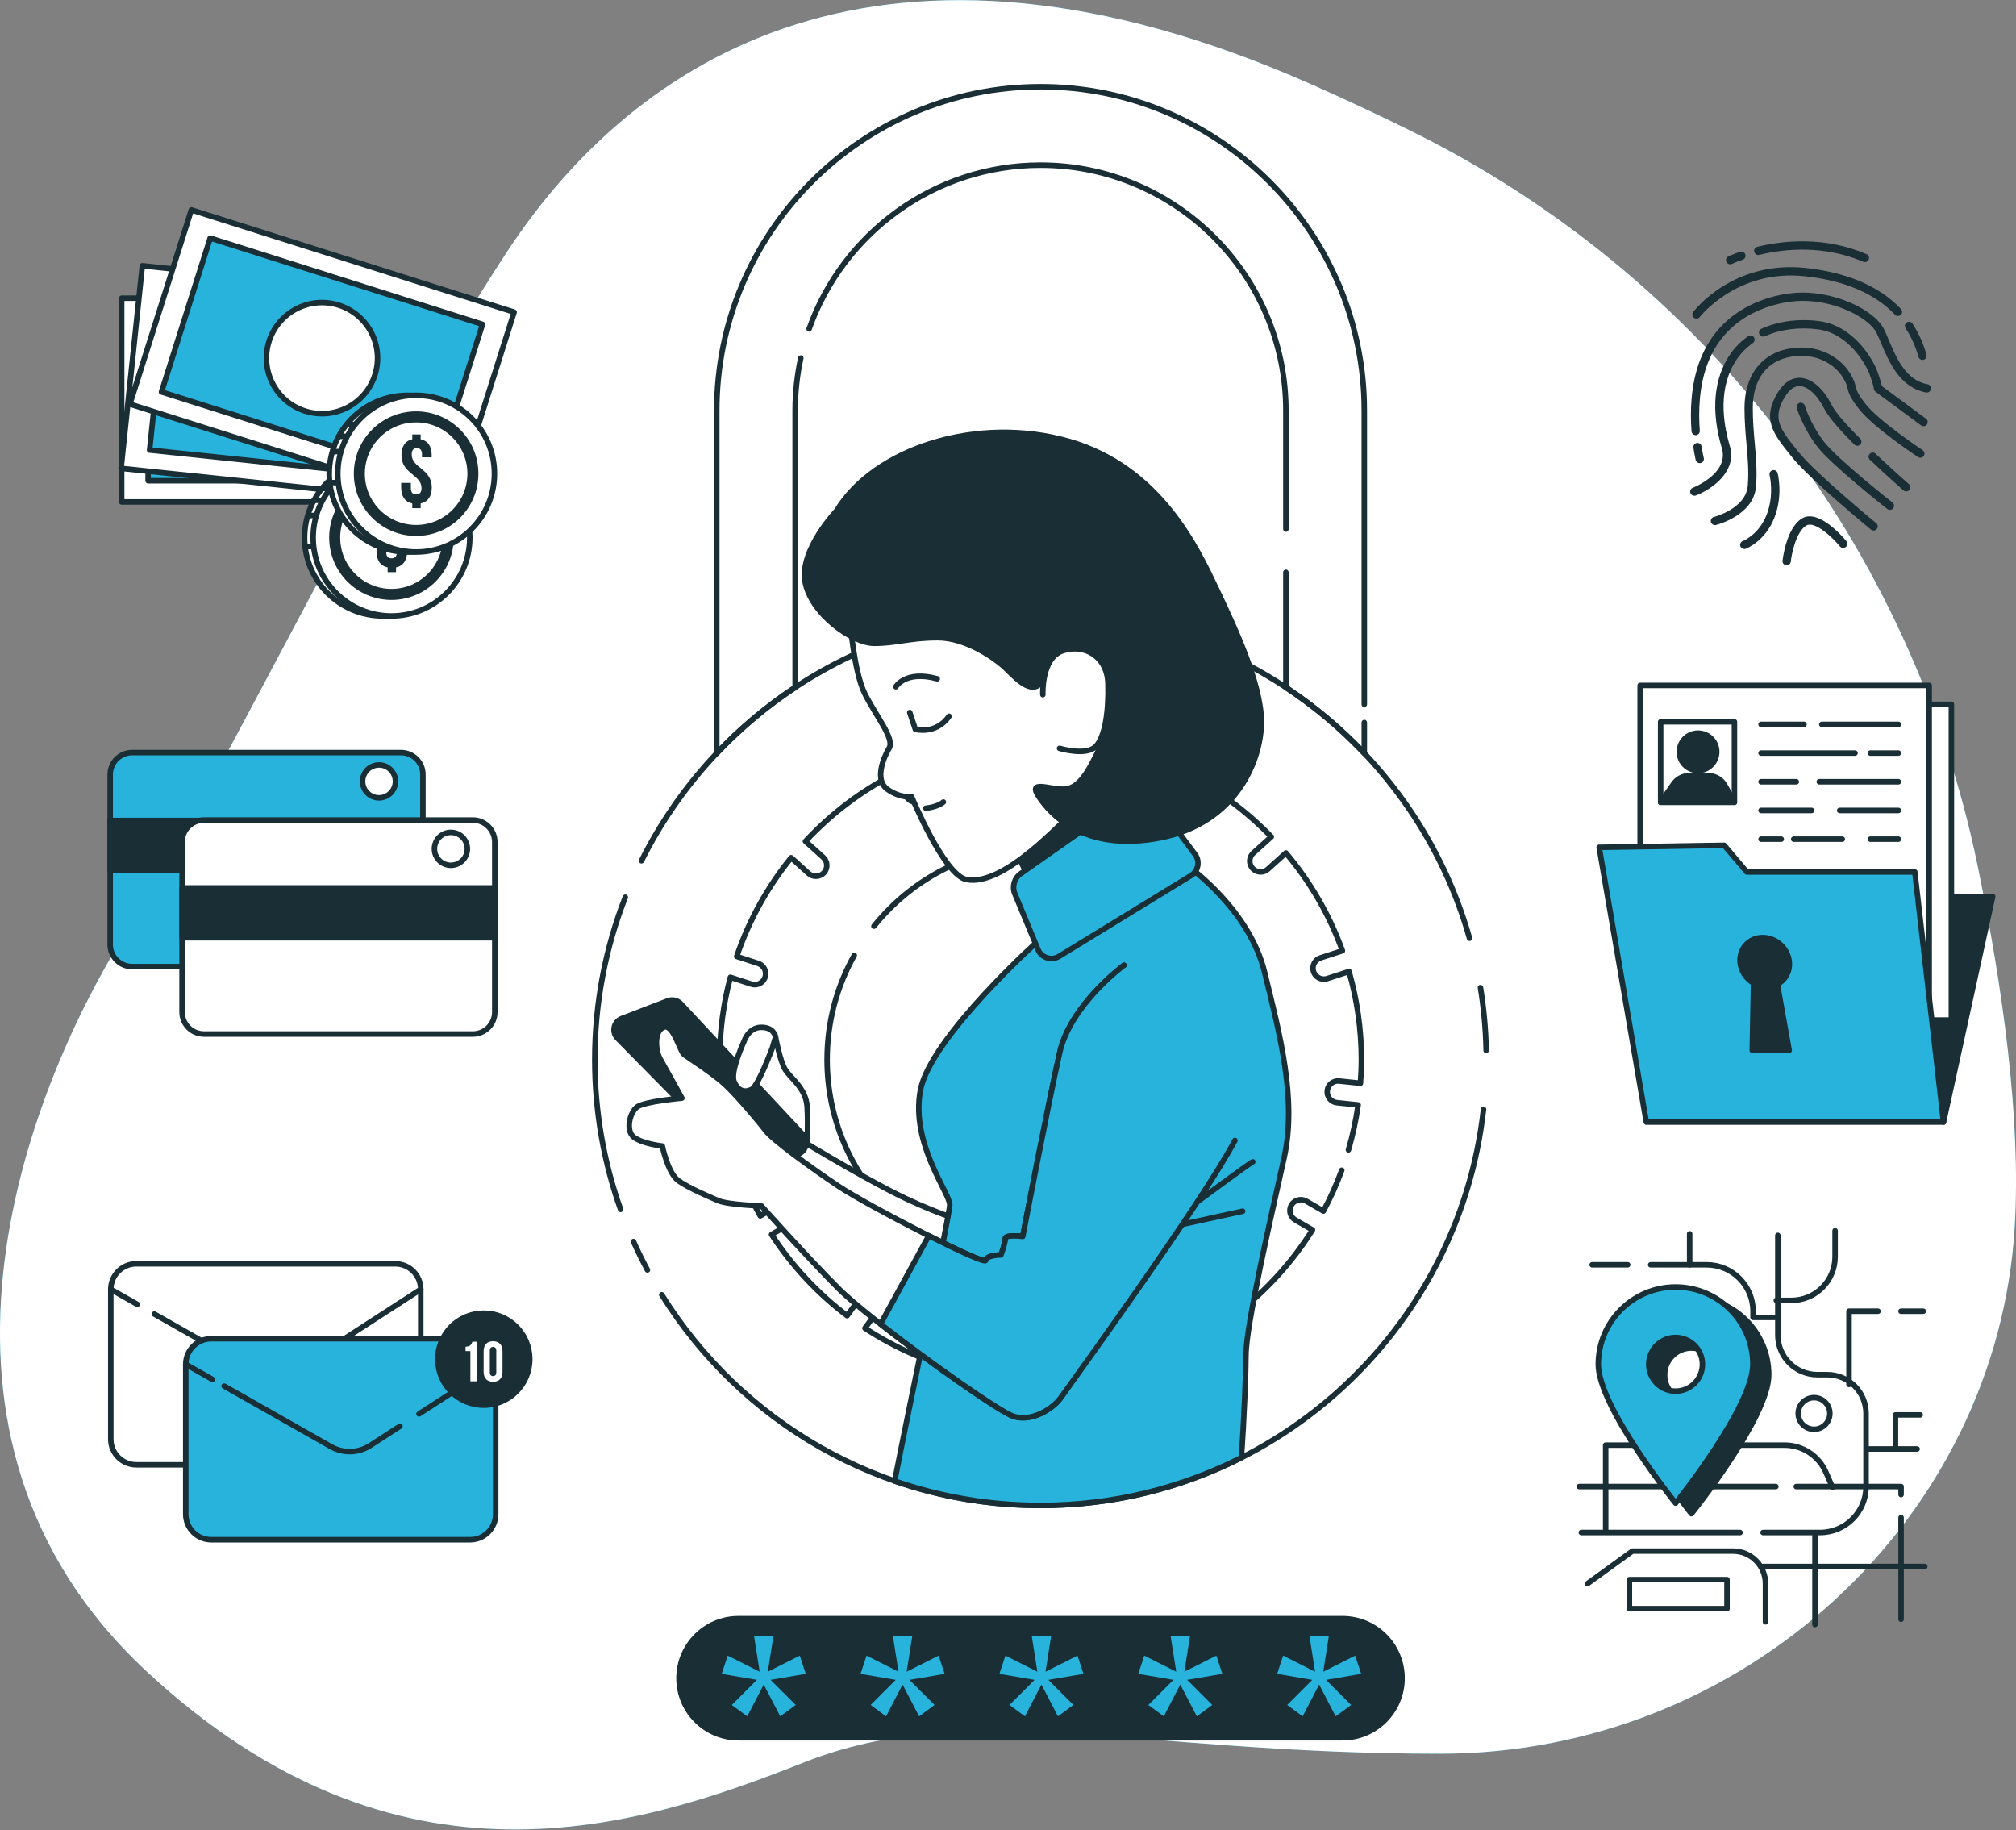 <svg width="488" height="443" viewBox="0 0 488 443" fill="none" xmlns="http://www.w3.org/2000/svg">
<rect x="0" y="0" width="488" height="443" fill="#808080" stroke="none"/>
<g clip-path="url(#clip0_523_648)">
<path d="M478.664 209.325C462.709 132.169 412.204 66.59 341.563 31.702C334.154 28.041 326.288 24.347 317.944 20.64C213.564 -25.751 153.467 14.314 122.891 60.705C92.316 107.096 54.359 187.225 30.11 226.236C5.86 265.246 -25.77 347.485 35.381 404.419C96.533 461.353 154.521 442.375 194.586 426.56C234.651 410.745 274.716 424.451 348.52 424.451C422.323 424.451 483.475 367.517 487.692 296.876C489.237 271.02 484.846 239.238 478.664 209.325Z" fill="#28B3DD"/>
<path d="M478.664 209.325C462.709 132.169 412.204 66.59 341.563 31.702C334.154 28.041 326.288 24.347 317.944 20.64C213.564 -25.751 153.467 14.314 122.891 60.705C92.316 107.096 54.359 187.225 30.11 226.236C5.86 265.246 -25.77 347.485 35.381 404.419C96.533 461.353 154.521 442.375 194.586 426.56C234.651 410.745 274.716 424.451 348.52 424.451C422.323 424.451 483.475 367.517 487.692 296.876C489.237 271.02 484.846 239.238 478.664 209.325Z" fill="white"/>
<path d="M355.718 227.076C342.922 181.768 301.276 148.565 251.874 148.565C209.582 148.565 172.972 172.897 155.283 208.329" stroke="#192E35" stroke-width="1.333" stroke-miterlimit="10" stroke-linecap="round" stroke-linejoin="round"/>
<path d="M359.743 254.225C359.64 249.065 359.17 243.995 358.367 239.036" stroke="#192E35" stroke-width="1.333" stroke-miterlimit="10" stroke-linecap="round" stroke-linejoin="round"/>
<path d="M160.189 313.367C179.229 343.976 213.17 364.354 251.871 364.354C307.397 364.354 353.125 322.415 359.105 268.488" stroke="#192E35" stroke-width="1.333" stroke-miterlimit="10" stroke-linecap="round" stroke-linejoin="round"/>
<path d="M153.344 300.488C154.39 302.828 155.514 305.118 156.717 307.362" stroke="#192E35" stroke-width="1.333" stroke-miterlimit="10" stroke-linecap="round" stroke-linejoin="round"/>
<path d="M151.367 217.15C146.598 229.329 143.979 242.59 143.979 256.462C143.979 269.175 146.182 281.383 150.222 292.708" stroke="#192E35" stroke-width="1.333" stroke-miterlimit="10" stroke-linecap="round" stroke-linejoin="round"/>
<path d="M326.415 278.294C327.444 274.764 328.231 271.136 328.758 267.417L323.627 266.877C322.177 266.725 321.127 265.428 321.279 263.982C321.431 262.536 322.725 261.478 324.178 261.634L329.31 262.174C329.45 260.288 329.541 258.385 329.541 256.462C329.541 249.061 328.486 241.911 326.551 235.132L321.279 236.845C321.007 236.932 320.731 236.973 320.464 236.973C319.352 236.973 318.318 236.265 317.955 235.148C317.507 233.765 318.264 232.278 319.648 231.829L324.949 230.107C321.802 221.384 317.132 213.39 311.271 206.438L306.914 210.359C306.411 210.812 305.781 211.039 305.151 211.039C304.43 211.039 303.714 210.742 303.195 210.166C302.219 209.082 302.305 207.414 303.388 206.442L307.737 202.53C301.37 195.936 293.858 190.45 285.506 186.431L283.022 192.007C282.586 192.991 281.622 193.572 280.613 193.572C280.255 193.572 279.892 193.498 279.542 193.346C278.212 192.753 277.615 191.196 278.208 189.865L280.671 184.33C272.31 180.986 263.233 179.063 253.731 178.836V184.96C253.731 186.414 252.549 187.596 251.096 187.596C249.642 187.596 248.46 186.414 248.46 184.96V178.877C238.983 179.289 229.943 181.385 221.64 184.894L224.107 190.434C224.7 191.764 224.103 193.321 222.773 193.914C222.423 194.07 222.06 194.145 221.702 194.145C220.693 194.145 219.729 193.56 219.293 192.58L216.867 187.131C208.613 191.307 201.208 196.908 194.973 203.617L199.268 207.489C200.352 208.46 200.438 210.128 199.466 211.208C198.943 211.788 198.226 212.081 197.506 212.081C196.875 212.081 196.245 211.858 195.743 211.405L191.513 207.596C185.801 214.642 181.312 222.711 178.33 231.483L183.515 233.167C184.899 233.616 185.657 235.103 185.208 236.487C184.845 237.603 183.812 238.311 182.7 238.311C182.432 238.311 182.156 238.266 181.888 238.18L176.798 236.528C175.113 242.891 174.203 249.567 174.203 256.462C174.203 258.855 174.327 261.223 174.541 263.562L179.57 263.035C181.015 262.87 182.312 263.933 182.465 265.378C182.617 266.828 181.567 268.125 180.121 268.278L175.187 268.792C176.645 277.919 179.693 286.506 184.034 294.278L188.111 291.926C189.372 291.193 190.982 291.63 191.711 292.89C192.44 294.15 192.007 295.76 190.747 296.489L186.765 298.788C191.686 306.345 197.88 313 205.059 318.429L207.666 314.841C208.523 313.668 210.17 313.408 211.344 314.261C212.526 315.117 212.785 316.765 211.929 317.943L209.375 321.46C216.784 326.316 225.075 329.932 233.959 332.032L234.848 327.827C235.153 326.402 236.557 325.496 237.978 325.797C239.399 326.101 240.309 327.498 240.009 328.923L239.127 333.07C243.275 333.758 247.529 334.128 251.874 334.128C256.651 334.128 261.322 333.675 265.865 332.848L264.967 328.63C264.666 327.205 265.572 325.805 266.997 325.504C268.414 325.199 269.818 326.11 270.123 327.535L271.017 331.744C279.867 329.503 288.109 325.743 295.452 320.756L292.808 317.115C291.951 315.937 292.211 314.29 293.389 313.433C294.566 312.58 296.214 312.84 297.07 314.018L299.698 317.634C306.794 312.082 312.898 305.324 317.7 297.663L313.557 295.274C312.292 294.545 311.86 292.931 312.589 291.671C313.318 290.41 314.932 289.978 316.193 290.707L320.357 293.112C322.057 289.945 323.54 286.642 324.792 283.228" stroke="#192E35" stroke-width="1.333" stroke-miterlimit="10" stroke-linecap="round" stroke-linejoin="round"/>
<path d="M206.786 231.219C202.598 238.682 200.213 247.294 200.213 256.461C200.213 284.99 223.342 308.124 251.875 308.124C280.404 308.124 303.538 284.99 303.538 256.461C303.538 227.928 280.404 204.799 251.875 204.799C235.562 204.799 221.02 212.356 211.551 224.16" stroke="#192E35" stroke-width="1.333" stroke-miterlimit="10" stroke-linecap="round" stroke-linejoin="round"/>
<path d="M195.863 79.592C204.026 56.533 226.052 39.968 251.875 39.968C284.625 39.968 311.268 66.615 311.268 99.365V128.047" stroke="#192E35" stroke-width="1.333" stroke-miterlimit="10" stroke-linecap="round" stroke-linejoin="round"/>
<path d="M330.246 170.463V99.365C330.246 56.15 295.091 20.99 251.875 20.99C208.66 20.99 173.5 56.15 173.5 99.365V182.312C179.184 176.307 185.555 170.957 192.478 166.382V99.365C192.478 95.008 192.952 90.758 193.845 86.664" stroke="#192E35" stroke-width="1.333" stroke-miterlimit="10" stroke-linecap="round" stroke-linejoin="round"/>
<path d="M311.268 138.512V166.382C318.195 170.957 324.562 176.307 330.246 182.312V174.87" stroke="#192E35" stroke-width="1.333" stroke-miterlimit="10" stroke-linecap="round" stroke-linejoin="round"/>
<path d="M324.975 420.584H178.772C170.815 420.584 164.365 414.134 164.365 406.177C164.365 398.216 170.815 391.767 178.772 391.767H324.975C332.932 391.767 339.385 398.216 339.385 406.177C339.385 414.134 332.932 420.584 324.975 420.584Z" fill="#192E35"/>
<path d="M324.975 420.584H178.772C170.815 420.584 164.365 414.134 164.365 406.177C164.365 398.216 170.815 391.767 178.772 391.767H324.975C332.932 391.767 339.385 398.216 339.385 406.177C339.385 414.134 332.932 420.584 324.975 420.584Z" stroke="#192E35" stroke-width="1.333" stroke-miterlimit="10" stroke-linecap="round" stroke-linejoin="round"/>
<path d="M183.886 404.6L182.539 396.034H187.209L185.858 404.6L193.597 400.708L195.047 405.119L186.534 406.573L192.609 412.648L188.873 415.399L184.874 407.714L180.875 415.399L177.14 412.648L183.214 406.573L174.697 405.119L176.151 400.708" fill="#28B3DD"/>
<path d="M217.497 404.6L216.15 396.034H220.821L219.47 404.6L227.208 400.708L228.662 405.119L220.145 406.573L226.22 412.648L222.484 415.399L218.485 407.714L214.486 415.399L210.751 412.648L216.826 406.573L208.309 405.119L209.762 400.708" fill="#28B3DD"/>
<path d="M251.108 404.6L249.762 396.034H254.432L253.081 404.6L260.82 400.708L262.274 405.119L253.757 406.573L259.831 412.648L256.096 415.399L252.097 407.714L248.098 415.399L244.362 412.648L250.433 406.573L241.92 405.119L243.374 400.708" fill="#28B3DD"/>
<path d="M284.72 404.6L283.373 396.034H288.043L286.692 404.6L294.431 400.708L295.885 405.119L287.368 406.573L293.443 412.648L289.707 415.399L285.708 407.714L281.709 415.399L277.974 412.648L284.044 406.573L275.531 405.119L276.985 400.708" fill="#28B3DD"/>
<path d="M318.331 404.6L316.984 396.034H321.655L320.304 404.6L328.042 400.708L329.496 405.119L320.979 406.573L327.054 412.648L323.318 415.399L319.319 407.714L315.32 415.399L311.585 412.648L317.656 406.573L309.143 405.119L310.596 400.708" fill="#28B3DD"/>
<path d="M421.211 370.915H382.785" stroke="#192E35" stroke-width="1.333" stroke-miterlimit="10" stroke-linecap="round" stroke-linejoin="round"/>
<path d="M430.354 298.997V323.128C430.354 328.42 434.642 332.707 439.934 332.707H442.31C447.5 332.707 451.705 336.912 451.705 342.102V359.787C451.705 365.931 446.721 370.915 440.577 370.915H426.775" stroke="#192E35" stroke-width="1.333" stroke-miterlimit="10" stroke-linecap="round" stroke-linejoin="round"/>
<path d="M429.979 314.73H433.64C439.476 314.73 444.212 309.998 444.212 304.158V297.873" stroke="#192E35" stroke-width="1.333" stroke-miterlimit="10" stroke-linecap="round" stroke-linejoin="round"/>
<path d="M409.004 298.623V306.114H413.106C419.321 306.114 424.358 311.155 424.358 317.37V318.853H429.605" stroke="#192E35" stroke-width="1.333" stroke-miterlimit="10" stroke-linecap="round" stroke-linejoin="round"/>
<path d="M394.004 306.114H385.408" stroke="#192E35" stroke-width="1.333" stroke-miterlimit="10" stroke-linecap="round" stroke-linejoin="round"/>
<path d="M409.004 306.114H399.568" stroke="#192E35" stroke-width="1.333" stroke-miterlimit="10" stroke-linecap="round" stroke-linejoin="round"/>
<path d="M439.346 371.29V393.175" stroke="#192E35" stroke-width="1.333" stroke-miterlimit="10" stroke-linecap="round" stroke-linejoin="round"/>
<path d="M452.455 350.689H464.065" stroke="#192E35" stroke-width="1.333" stroke-miterlimit="10" stroke-linecap="round" stroke-linejoin="round"/>
<path d="M458.822 350.689V342.448H464.815" stroke="#192E35" stroke-width="1.333" stroke-miterlimit="10" stroke-linecap="round" stroke-linejoin="round"/>
<path d="M460.168 317.35H465.559" stroke="#192E35" stroke-width="1.333" stroke-miterlimit="10" stroke-linecap="round" stroke-linejoin="round"/>
<path d="M447.582 335.076V317.35H454.604" stroke="#192E35" stroke-width="1.333" stroke-miterlimit="10" stroke-linecap="round" stroke-linejoin="round"/>
<path d="M384.285 383.275L395.146 375.408H419.49C423.835 375.408 427.356 378.93 427.356 383.275V392.537" stroke="#192E35" stroke-width="1.333" stroke-miterlimit="10" stroke-linecap="round" stroke-linejoin="round"/>
<path d="M460.18 367.299V391.899" stroke="#192E35" stroke-width="1.333" stroke-miterlimit="10" stroke-linecap="round" stroke-linejoin="round"/>
<path d="M434.814 359.787H460.18V361.731" stroke="#192E35" stroke-width="1.333" stroke-miterlimit="10" stroke-linecap="round" stroke-linejoin="round"/>
<path d="M382.291 359.787H429.868" stroke="#192E35" stroke-width="1.333" stroke-miterlimit="10" stroke-linecap="round" stroke-linejoin="round"/>
<path d="M443.584 359.976L441.982 356.315C440.239 352.332 436.306 349.758 431.961 349.758H388.676V370.19" stroke="#192E35" stroke-width="1.333" stroke-miterlimit="10" stroke-linecap="round" stroke-linejoin="round"/>
<path d="M465.927 379.127H426.344" stroke="#192E35" stroke-width="1.333" stroke-miterlimit="10" stroke-linecap="round" stroke-linejoin="round"/>
<path d="M442.944 342.098C442.944 339.981 441.226 338.267 439.114 338.267C436.997 338.267 435.279 339.981 435.279 342.098C435.279 344.214 436.997 345.928 439.114 345.928C441.226 345.928 442.944 344.214 442.944 342.098Z" stroke="#192E35" stroke-width="1.333" stroke-miterlimit="10" stroke-linecap="round" stroke-linejoin="round"/>
<path d="M394.42 389.341H418.044V382.319H394.42V389.341Z" stroke="#192E35" stroke-width="1.333" stroke-miterlimit="10" stroke-linecap="round" stroke-linejoin="round"/>
<path d="M409.433 339.244C405.846 339.244 402.942 336.34 402.942 332.753C402.942 329.17 405.846 326.262 409.433 326.262C413.016 326.262 415.924 329.17 415.924 332.753C415.924 336.34 413.016 339.244 409.433 339.244ZM409.433 314.042C399.1 314.042 390.723 322.42 390.723 332.753C390.723 343.09 409.433 366.356 409.433 366.356C409.433 366.356 428.143 343.09 428.143 332.753C428.143 322.42 419.766 314.042 409.433 314.042Z" fill="#192E35"/>
<path d="M409.433 339.244C405.846 339.244 402.942 336.34 402.942 332.753C402.942 329.17 405.846 326.262 409.433 326.262C413.016 326.262 415.924 329.17 415.924 332.753C415.924 336.34 413.016 339.244 409.433 339.244ZM409.433 314.042C399.1 314.042 390.723 322.419 390.723 332.753C390.723 343.09 409.433 366.356 409.433 366.356C409.433 366.356 428.143 343.09 428.143 332.753C428.143 322.419 419.766 314.042 409.433 314.042Z" stroke="#192E35" stroke-width="1.333" stroke-miterlimit="10" stroke-linecap="round" stroke-linejoin="round"/>
<path d="M405.603 336.694C402.016 336.694 399.108 333.787 399.108 330.199C399.108 326.612 402.016 323.709 405.603 323.709C409.186 323.709 412.094 326.612 412.094 330.199C412.094 333.787 409.186 336.694 405.603 336.694ZM405.603 311.489C395.265 311.489 386.893 319.866 386.893 330.199C386.893 340.537 405.603 363.802 405.603 363.802C405.603 363.802 424.313 340.537 424.313 330.199C424.313 319.866 415.936 311.489 405.603 311.489Z" fill="#28B3DD"/>
<path d="M405.603 336.694C402.016 336.694 399.108 333.787 399.108 330.199C399.108 326.612 402.016 323.709 405.603 323.709C409.186 323.709 412.094 326.612 412.094 330.199C412.094 333.787 409.186 336.694 405.603 336.694ZM405.603 311.489C395.265 311.489 386.893 319.866 386.893 330.199C386.893 340.537 405.603 363.802 405.603 363.802C405.603 363.802 424.313 340.537 424.313 330.199C424.313 319.866 415.936 311.489 405.603 311.489Z" stroke="#192E35" stroke-width="1.333" stroke-miterlimit="10" stroke-linecap="round" stroke-linejoin="round"/>
<path d="M470.451 271.572L482.358 216.994H453.582" fill="#192E35"/>
<path d="M470.451 271.572L482.358 216.994H453.582L470.451 271.572Z" stroke="#192E35" stroke-width="1.333" stroke-miterlimit="10" stroke-linecap="round" stroke-linejoin="round"/>
<path d="M402.402 246.874H472.359V170.463H402.402V246.874Z" fill="white" stroke="#192E35" stroke-width="1.333" stroke-miterlimit="10" stroke-linecap="round" stroke-linejoin="round"/>
<path d="M397.02 242.298H466.981V165.892H397.02V242.298Z" fill="white"/>
<path d="M397.02 242.298H466.981V165.892H397.02V242.298Z" stroke="#192E35" stroke-width="1.333" stroke-miterlimit="10" stroke-linecap="round" stroke-linejoin="round"/>
<path d="M401.982 194.173H419.844V174.705H401.982V194.173Z" fill="white"/>
<path d="M401.982 194.173H419.844V174.705H401.982V194.173Z" stroke="#192E35" stroke-width="1.333" stroke-miterlimit="10" stroke-linecap="round" stroke-linejoin="round"/>
<path d="M441 175.319H459.537" stroke="#192E35" stroke-width="1.333" stroke-miterlimit="10" stroke-linecap="round" stroke-linejoin="round"/>
<path d="M426.293 175.319H436.672" stroke="#192E35" stroke-width="1.333" stroke-miterlimit="10" stroke-linecap="round" stroke-linejoin="round"/>
<path d="M452.746 182.263H459.533" stroke="#192E35" stroke-width="1.333" stroke-miterlimit="10" stroke-linecap="round" stroke-linejoin="round"/>
<path d="M426.293 182.263H449.035" stroke="#192E35" stroke-width="1.333" stroke-miterlimit="10" stroke-linecap="round" stroke-linejoin="round"/>
<path d="M440.383 189.21H459.538" stroke="#192E35" stroke-width="1.333" stroke-miterlimit="10" stroke-linecap="round" stroke-linejoin="round"/>
<path d="M426.293 189.21H434.814" stroke="#192E35" stroke-width="1.333" stroke-miterlimit="10" stroke-linecap="round" stroke-linejoin="round"/>
<path d="M445.328 196.154H459.537" stroke="#192E35" stroke-width="1.333" stroke-miterlimit="10" stroke-linecap="round" stroke-linejoin="round"/>
<path d="M426.293 196.154H438.525" stroke="#192E35" stroke-width="1.333" stroke-miterlimit="10" stroke-linecap="round" stroke-linejoin="round"/>
<path d="M452.746 203.102H459.533" stroke="#192E35" stroke-width="1.333" stroke-miterlimit="10" stroke-linecap="round" stroke-linejoin="round"/>
<path d="M434.197 203.102H445.947" stroke="#192E35" stroke-width="1.333" stroke-miterlimit="10" stroke-linecap="round" stroke-linejoin="round"/>
<path d="M426.293 203.102H431.173" stroke="#192E35" stroke-width="1.333" stroke-miterlimit="10" stroke-linecap="round" stroke-linejoin="round"/>
<path d="M411.034 186.484C413.53 186.484 415.556 184.458 415.556 181.962C415.556 179.466 413.53 177.44 411.034 177.44C408.534 177.44 406.512 179.466 406.512 181.962C406.512 184.458 408.534 186.484 411.034 186.484Z" fill="#192E35"/>
<path d="M411.034 186.484C413.53 186.484 415.556 184.458 415.556 181.962C415.556 179.466 413.53 177.44 411.034 177.44C408.534 177.44 406.512 179.466 406.512 181.962C406.512 184.458 408.534 186.484 411.034 186.484Z" stroke="#192E35" stroke-width="1.333" stroke-miterlimit="10" stroke-linecap="round" stroke-linejoin="round"/>
<path d="M417.505 190.059C416.69 188.63 415.17 187.744 413.527 187.744H408.885C407.398 187.744 406.002 188.469 405.145 189.688L401.982 194.173H419.844" fill="#192E35"/>
<path d="M417.505 190.059C416.69 188.63 415.17 187.744 413.527 187.744H408.885C407.398 187.744 406.002 188.469 405.145 189.688L401.982 194.173H419.844L417.505 190.059Z" stroke="#192E35" stroke-width="1.333" stroke-miterlimit="10" stroke-linecap="round" stroke-linejoin="round"/>
<path d="M387.098 205.087L398.51 271.572H470.452L463.504 211.043H422.822L417.365 204.589" fill="#28B3DD"/>
<path d="M387.098 205.087L398.51 271.572H470.452L463.504 211.043H422.822L417.365 204.589L387.098 205.087Z" stroke="#192E35" stroke-width="1.333" stroke-miterlimit="10" stroke-linecap="round" stroke-linejoin="round"/>
<path d="M433.121 232.871C432.858 229.584 429.979 226.919 426.688 226.919C423.402 226.919 420.951 229.584 421.215 232.871C421.384 235.021 422.677 236.894 424.464 237.945L424.159 254.205H433.092L430.23 238.204C432.116 237.232 433.307 235.21 433.121 232.871Z" fill="#192E35"/>
<path d="M433.121 232.871C432.858 229.584 429.979 226.919 426.688 226.919C423.402 226.919 420.951 229.584 421.215 232.871C421.384 235.021 422.677 236.895 424.464 237.945L424.159 254.205H433.093L430.23 238.204C432.116 237.232 433.307 235.21 433.121 232.871Z" stroke="#192E35" stroke-width="1.333" stroke-miterlimit="10" stroke-linecap="round" stroke-linejoin="round"/>
<path d="M464.397 86.376C464.525 86.82 464.924 87.109 465.365 87.109C465.455 87.109 465.546 87.096 465.637 87.072C466.172 86.919 466.481 86.367 466.328 85.832C465.558 83.097 464.422 80.573 462.947 78.324C462.647 77.859 462.025 77.727 461.559 78.031C461.098 78.336 460.966 78.958 461.267 79.419C462.63 81.499 463.68 83.838 464.397 86.376Z" fill="#192E35"/>
<path d="M410.046 76.907C410.227 77.043 410.442 77.113 410.652 77.113C410.956 77.113 411.253 76.977 411.451 76.718C411.541 76.602 420.544 65.095 436.849 66.85C446.487 67.888 453.834 71.022 458.698 76.166C459.081 76.57 459.715 76.586 460.119 76.203C460.518 75.824 460.539 75.19 460.156 74.786C454.958 69.284 447.187 65.944 437.064 64.852C419.605 62.974 410.244 74.992 409.857 75.503C409.519 75.944 409.605 76.57 410.046 76.907Z" fill="#192E35"/>
<path d="M466.602 93.01C461.322 92.03 459.044 86.643 457.211 82.311C456.795 81.33 456.404 80.4 456.005 79.605C453.661 74.918 443.641 70.095 434.243 70.902C430.268 71.24 416.883 73.415 411.562 87.055C409.19 93.134 409.107 99.835 409.457 104.386C409.499 104.913 409.939 105.312 410.458 105.312C410.483 105.312 410.512 105.312 410.536 105.308C411.088 105.267 411.504 104.785 411.459 104.233C411.125 99.888 411.195 93.509 413.432 87.784C418.333 75.223 430.729 73.217 434.416 72.9C443.629 72.109 452.434 76.952 454.209 80.502C454.58 81.24 454.959 82.142 455.362 83.093C457.273 87.615 459.897 93.809 466.235 94.983C466.779 95.078 467.302 94.724 467.405 94.176C467.504 93.632 467.145 93.109 466.602 93.01Z" fill="#192E35"/>
<path d="M411.442 112.096C411.52 112.096 411.602 112.087 411.681 112.067C412.22 111.935 412.55 111.391 412.418 110.856C412.414 110.844 412.158 109.781 411.895 108.051C411.813 107.503 411.302 107.125 410.754 107.211C410.202 107.293 409.827 107.804 409.91 108.352C410.19 110.18 410.458 111.284 410.466 111.334C410.581 111.791 410.993 112.096 411.442 112.096Z" fill="#192E35"/>
<path d="M466.222 101.342L455.518 93.439C455.411 92.866 455.143 91.816 454.472 89.971C453.372 86.956 448.731 78.88 440.514 77.743C435.535 77.059 430.515 77.702 426.384 79.555C425.877 79.782 425.651 80.375 425.881 80.882C426.104 81.388 426.701 81.615 427.203 81.388C431.001 79.683 435.626 79.098 440.238 79.732C447.438 80.725 451.671 88.138 452.586 90.655C453.512 93.204 453.574 93.995 453.578 93.995C453.578 94.316 453.727 94.612 453.986 94.802L465.032 102.957C465.209 103.088 465.419 103.154 465.629 103.154C465.934 103.154 466.239 103.014 466.436 102.747C466.766 102.298 466.671 101.672 466.222 101.342Z" fill="#192E35"/>
<path d="M418.719 107.915C416.981 102.046 415.865 93.641 420.428 86.931C421.454 85.424 422.759 84.11 424.308 83.023C424.761 82.706 424.872 82.08 424.551 81.627C424.234 81.174 423.608 81.063 423.155 81.38C421.408 82.607 419.93 84.094 418.768 85.803C414.806 91.631 414.123 99.472 416.796 108.484C418.608 114.604 409.86 118.01 409.774 118.047C409.255 118.24 408.991 118.821 409.189 119.34C409.341 119.739 409.724 119.987 410.128 119.987C410.247 119.987 410.367 119.966 410.482 119.925C414.152 118.533 420.593 114.241 418.719 107.915Z" fill="#192E35"/>
<path d="M465.39 108.941C465.283 108.871 454.707 101.882 451.432 97.594C449.591 95.189 449.39 94.37 449.18 93.505C448.994 92.751 448.784 91.898 447.808 90.313C445.662 86.829 440.597 83.171 433.381 84.325C426.429 85.436 422.278 90.823 422.278 98.731C422.278 101.993 422.529 104.81 422.768 107.536C423.072 110.922 423.357 114.118 423.068 117.586C422.611 123.08 415.017 125.077 414.885 125.114C414.345 125.246 414.016 125.79 414.152 126.329C414.267 126.786 414.675 127.091 415.124 127.091C415.206 127.091 415.288 127.079 415.371 127.058C415.741 126.967 424.489 124.702 425.07 117.75C425.371 114.114 425.078 110.831 424.769 107.355C424.53 104.678 424.283 101.906 424.283 98.731C424.283 91.791 427.714 87.265 433.694 86.305C439.938 85.309 444.279 88.406 446.099 91.367C446.91 92.685 447.063 93.315 447.227 93.987C447.483 95.012 447.742 96.075 449.839 98.813C453.323 103.368 463.841 110.321 464.286 110.617C464.752 110.922 465.374 110.794 465.674 110.329C465.983 109.867 465.851 109.246 465.39 108.941Z" fill="#192E35"/>
<path d="M435.375 109.414L434.869 108.784C430.997 103.957 428.86 101.301 432.027 96.095C433.131 94.283 434.375 93.385 435.697 93.447C437.653 93.529 439.963 95.675 441.586 98.916C442.5 100.745 444.885 103.587 448.872 107.598C449.263 107.989 449.897 107.989 450.288 107.602C450.684 107.211 450.684 106.573 450.293 106.181C445.585 101.445 443.934 99.126 443.378 98.019C441.38 94.015 438.538 91.557 435.783 91.445C434.321 91.384 432.196 91.96 430.314 95.049C426.413 101.458 429.305 105.057 433.304 110.041L433.806 110.667C438.032 115.951 452.286 127.68 452.891 128.174C453.081 128.331 453.303 128.405 453.53 128.405C453.818 128.405 454.106 128.281 454.304 128.038C454.658 127.61 454.592 126.976 454.168 126.626C454.02 126.506 439.469 114.534 435.375 109.414Z" fill="#192E35"/>
<path d="M454.01 109.81C453.607 109.427 452.973 109.443 452.594 109.847C452.211 110.246 452.227 110.881 452.627 111.264C456.852 115.279 460.724 118.656 460.761 118.689C460.95 118.854 461.185 118.936 461.42 118.936C461.7 118.936 461.98 118.817 462.173 118.59C462.54 118.174 462.495 117.54 462.079 117.174C462.042 117.141 458.203 113.792 454.01 109.81Z" fill="#192E35"/>
<path d="M458.092 121.613C457.96 121.51 444.739 111.119 441.436 106.803C438.183 102.545 436.881 98.229 436.869 98.183C436.708 97.652 436.152 97.347 435.621 97.504C435.09 97.664 434.785 98.22 434.941 98.752C434.995 98.941 436.35 103.455 439.842 108.022C443.298 112.54 456.304 122.758 456.856 123.195C457.037 123.335 457.256 123.409 457.474 123.409C457.77 123.409 458.067 123.277 458.26 123.022C458.606 122.585 458.528 121.955 458.092 121.613Z" fill="#192E35"/>
<path d="M436.169 125.493C432.372 127.832 431.524 135.39 431.491 135.711C431.429 136.263 431.828 136.757 432.38 136.815C432.417 136.819 432.45 136.819 432.487 136.819C432.994 136.819 433.43 136.44 433.484 135.925C433.69 134.014 434.761 128.718 437.22 127.202C439.233 125.963 443.595 130.065 445.387 132.247C445.741 132.676 446.371 132.733 446.799 132.383C447.227 132.033 447.289 131.399 446.939 130.971C446.264 130.151 440.218 123.001 436.169 125.493Z" fill="#192E35"/>
<path d="M429.077 113.805C428.537 113.945 428.22 114.493 428.356 115.028C428.368 115.077 429.555 119.793 427.606 124.661C425.708 129.406 422.034 130.872 421.869 130.934C421.355 131.131 421.095 131.708 421.285 132.227C421.437 132.626 421.82 132.878 422.228 132.878C422.343 132.878 422.462 132.857 422.578 132.812C422.767 132.742 427.228 131.012 429.472 125.407C431.676 119.9 430.358 114.736 430.3 114.521C430.156 113.986 429.612 113.665 429.077 113.805Z" fill="#192E35"/>
<path d="M425.849 61.681C432.052 60.182 441.462 59.251 451.03 63.353C451.157 63.411 451.293 63.435 451.425 63.435C451.812 63.435 452.183 63.205 452.348 62.826C452.566 62.319 452.331 61.726 451.821 61.508C441.743 57.192 431.879 58.16 425.376 59.729C424.836 59.861 424.507 60.4 424.638 60.94C424.766 61.479 425.31 61.809 425.849 61.681Z" fill="#192E35"/>
<path d="M418.809 63.963C418.953 63.963 419.098 63.93 419.238 63.864C419.246 63.86 420.201 63.411 421.853 62.843C422.376 62.661 422.652 62.093 422.475 61.566C422.294 61.043 421.721 60.763 421.198 60.944C419.431 61.553 418.418 62.031 418.377 62.052C417.874 62.291 417.664 62.888 417.903 63.39C418.072 63.748 418.434 63.963 418.809 63.963Z" fill="#192E35"/>
<path d="M95.667 354.519H33.004C29.59 354.519 26.818 351.747 26.818 348.333V312.057C26.818 308.639 29.59 305.871 33.004 305.871H95.667C99.082 305.871 101.849 308.639 101.849 312.057V348.333C101.849 351.747 99.082 354.519 95.667 354.519Z" fill="white"/>
<path d="M95.667 354.519H33.004C29.59 354.519 26.818 351.747 26.818 348.333V312.057C26.818 308.639 29.59 305.871 33.004 305.871H95.667C99.082 305.871 101.849 308.639 101.849 312.057V348.333C101.849 351.747 99.082 354.519 95.667 354.519Z" stroke="#192E35" stroke-width="1.333" stroke-miterlimit="10" stroke-linecap="round" stroke-linejoin="round"/>
<path d="M37.363 318.033L61.992 331.999C64.953 333.675 68.602 333.568 71.456 331.723L101.851 312.053" stroke="#192E35" stroke-width="1.333" stroke-miterlimit="10" stroke-linecap="round" stroke-linejoin="round"/>
<path d="M26.818 312.053L33.227 315.686" stroke="#192E35" stroke-width="1.333" stroke-miterlimit="10" stroke-linecap="round" stroke-linejoin="round"/>
<path d="M113.806 372.657H51.143C47.729 372.657 44.961 369.889 44.961 366.471V330.195C44.961 326.781 47.729 324.009 51.143 324.009H113.806C117.22 324.009 119.988 326.781 119.988 330.195V366.471C119.988 369.889 117.22 372.657 113.806 372.657Z" fill="#28B3DD"/>
<path d="M113.806 372.657H51.143C47.729 372.657 44.961 369.889 44.961 366.471V330.195C44.961 326.781 47.729 324.009 51.143 324.009H113.806C117.22 324.009 119.988 326.781 119.988 330.195V366.471C119.988 369.889 117.22 372.657 113.806 372.657Z" stroke="#192E35" stroke-width="1.333" stroke-miterlimit="10" stroke-linecap="round" stroke-linejoin="round"/>
<path d="M101.426 342.205L119.988 330.195" stroke="#192E35" stroke-width="1.333" stroke-miterlimit="10" stroke-linecap="round" stroke-linejoin="round"/>
<path d="M54.256 335.467L80.132 350.137C83.09 351.817 86.739 351.71 89.597 349.861L96.812 345.195" stroke="#192E35" stroke-width="1.333" stroke-miterlimit="10" stroke-linecap="round" stroke-linejoin="round"/>
<path d="M44.961 330.195L51.386 333.84" stroke="#192E35" stroke-width="1.333" stroke-miterlimit="10" stroke-linecap="round" stroke-linejoin="round"/>
<path d="M128.233 328.955C128.233 322.811 123.25 317.827 117.105 317.827C110.956 317.827 105.973 322.811 105.973 328.955C105.973 335.104 110.956 340.088 117.105 340.088C123.25 340.088 128.233 335.104 128.233 328.955Z" fill="#192E35"/>
<path d="M128.233 328.956C128.233 322.811 123.25 317.827 117.105 317.827C110.956 317.827 105.973 322.811 105.973 328.956C105.973 335.104 110.956 340.088 117.105 340.088C123.25 340.088 128.233 335.104 128.233 328.956Z" stroke="#192E35" stroke-width="1.333" stroke-miterlimit="10" stroke-linecap="round" stroke-linejoin="round"/>
<path d="M112.697 325.933C113.863 325.933 114.118 325.372 114.353 324.726H115.366V334.31H113.863V326.999H112.697" fill="white"/>
<path d="M118.572 332.106C118.572 332.79 118.872 333.049 119.354 333.049C119.832 333.049 120.133 332.79 120.133 332.106V326.933C120.133 326.245 119.832 325.986 119.354 325.986C118.872 325.986 118.572 326.245 118.572 326.933V332.106ZM117.068 327.028C117.068 325.496 117.876 324.619 119.354 324.619C120.833 324.619 121.64 325.496 121.64 327.028V332.011C121.64 333.543 120.833 334.417 119.354 334.417C117.876 334.417 117.068 333.543 117.068 332.011" fill="white"/>
<path d="M102.372 187.46V228.625C102.372 231.553 99.992 233.937 97.059 233.937H31.987C29.055 233.937 26.67 231.553 26.67 228.625V187.46C26.67 184.519 29.055 182.147 31.987 182.147H97.059C99.992 182.147 102.372 184.519 102.372 187.46Z" fill="#28B3DD"/>
<path d="M102.372 187.46V228.625C102.372 231.553 99.992 233.938 97.059 233.938H31.987C29.055 233.938 26.67 231.553 26.67 228.625V187.46C26.67 184.52 29.055 182.147 31.987 182.147H97.059C99.992 182.147 102.372 184.52 102.372 187.46Z" stroke="#192E35" stroke-width="1.333" stroke-miterlimit="10" stroke-linecap="round" stroke-linejoin="round"/>
<path d="M95.729 189.116C95.729 191.319 93.945 193.098 91.746 193.098C89.547 193.098 87.764 191.319 87.764 189.116C87.764 186.917 89.547 185.133 91.746 185.133C93.945 185.133 95.729 186.917 95.729 189.116Z" fill="white"/>
<path d="M95.729 189.116C95.729 191.319 93.945 193.098 91.746 193.098C89.547 193.098 87.764 191.319 87.764 189.116C87.764 186.917 89.547 185.133 91.746 185.133C93.945 185.133 95.729 186.917 95.729 189.116Z" stroke="#192E35" stroke-width="1.333" stroke-miterlimit="10" stroke-linecap="round" stroke-linejoin="round"/>
<path d="M26.67 210.635H102.372V198.584H26.67V210.635Z" fill="#192E35"/>
<path d="M26.67 210.635H102.372V198.584H26.67V210.635Z" stroke="#192E35" stroke-width="1.333" stroke-miterlimit="10" stroke-linecap="round" stroke-linejoin="round"/>
<path d="M119.774 203.79V244.95C119.774 247.883 117.39 250.263 114.458 250.263H49.385C46.453 250.263 44.072 247.883 44.072 244.95V203.79C44.072 200.849 46.453 198.477 49.385 198.477H114.458C117.39 198.477 119.774 200.849 119.774 203.79Z" fill="white"/>
<path d="M119.774 203.79V244.95C119.774 247.883 117.39 250.263 114.458 250.263H49.385C46.453 250.263 44.072 247.883 44.072 244.95V203.79C44.072 200.849 46.453 198.477 49.385 198.477H114.458C117.39 198.477 119.774 200.849 119.774 203.79Z" stroke="#192E35" stroke-width="1.333" stroke-miterlimit="10" stroke-linecap="round" stroke-linejoin="round"/>
<path d="M113.131 205.446C113.131 207.645 111.344 209.428 109.145 209.428C106.945 209.428 105.162 207.645 105.162 205.446C105.162 203.242 106.945 201.459 109.145 201.459C111.344 201.459 113.131 203.242 113.131 205.446Z" fill="white"/>
<path d="M113.131 205.446C113.131 207.645 111.344 209.428 109.145 209.428C106.945 209.428 105.162 207.645 105.162 205.446C105.162 203.242 106.945 201.459 109.145 201.459C111.344 201.459 113.131 203.242 113.131 205.446Z" stroke="#192E35" stroke-width="1.333" stroke-miterlimit="10" stroke-linecap="round" stroke-linejoin="round"/>
<path d="M44.072 226.965H119.77V214.91H44.072V226.965Z" fill="#192E35"/>
<path d="M44.072 226.965H119.77V214.91H44.072V226.965Z" stroke="#192E35" stroke-width="1.333" stroke-miterlimit="10" stroke-linecap="round" stroke-linejoin="round"/>
<path d="M29.447 121.478H111.401V72.175H29.447V121.478Z" fill="white"/>
<path d="M29.447 121.478H111.401V72.175H29.447V121.478Z" stroke="#192E35" stroke-width="1.333" stroke-miterlimit="10" stroke-linecap="round" stroke-linejoin="round"/>
<path d="M35.852 116.354H105.001V77.298H35.852V116.354Z" fill="#28B3DD"/>
<path d="M35.852 116.354H105.001V77.298H35.852V116.354Z" stroke="#192E35" stroke-width="1.333" stroke-miterlimit="10" stroke-linecap="round" stroke-linejoin="round"/>
<path d="M83.868 96.824C83.868 89.398 77.851 83.381 70.425 83.381C63 83.381 56.978 89.398 56.978 96.824C56.978 104.25 63 110.271 70.425 110.271C77.851 110.271 83.868 104.25 83.868 96.824Z" fill="white"/>
<path d="M83.868 96.824C83.868 89.399 77.851 83.382 70.425 83.382C63 83.382 56.978 89.399 56.978 96.824C56.978 104.25 63 110.271 70.425 110.271C77.851 110.271 83.868 104.25 83.868 96.824Z" stroke="#192E35" stroke-width="1.333" stroke-miterlimit="10" stroke-linecap="round" stroke-linejoin="round"/>
<path d="M110.816 121.902L29.307 113.356L34.451 64.321L115.956 72.871L110.816 121.902Z" fill="white" stroke="#192E35" stroke-width="1.333" stroke-miterlimit="10" stroke-linecap="round" stroke-linejoin="round"/>
<path d="M104.98 116.14L36.209 108.928L40.282 70.083L109.057 77.298L104.98 116.14Z" fill="#28B3DD" stroke="#192E35" stroke-width="1.333" stroke-miterlimit="10" stroke-linecap="round" stroke-linejoin="round"/>
<path d="M86.005 94.514C86.78 87.129 81.422 80.515 74.033 79.741C66.648 78.966 60.034 84.325 59.26 91.709C58.486 99.094 63.844 105.712 71.228 106.486C78.617 107.26 85.231 101.902 86.005 94.514Z" fill="white"/>
<path d="M86.005 94.514C86.78 87.129 81.422 80.515 74.033 79.741C66.648 78.966 60.034 84.325 59.26 91.709C58.486 99.093 63.844 105.712 71.228 106.486C78.617 107.26 85.231 101.902 86.005 94.514Z" stroke="#192E35" stroke-width="1.333" stroke-miterlimit="10" stroke-linecap="round" stroke-linejoin="round"/>
<path d="M109.568 122.548L31.436 97.804L46.32 50.804L124.452 75.544L109.568 122.548Z" fill="white" stroke="#192E35" stroke-width="1.333" stroke-miterlimit="10" stroke-linecap="round" stroke-linejoin="round"/>
<path d="M105.013 115.732L39.088 94.856L50.879 57.62L116.8 78.497L105.013 115.732Z" fill="#28B3DD" stroke="#192E35" stroke-width="1.333" stroke-miterlimit="10" stroke-linecap="round" stroke-linejoin="round"/>
<path d="M90.762 90.733C93.007 83.657 89.082 76.1 82.002 73.855C74.927 71.615 67.369 75.536 65.124 82.615C62.884 89.695 66.805 97.252 73.885 99.493C80.964 101.738 88.522 97.813 90.762 90.733Z" fill="white"/>
<path d="M90.762 90.733C93.007 83.657 89.082 76.1 82.002 73.855C74.927 71.615 67.369 75.536 65.124 82.615C62.884 89.695 66.805 97.253 73.885 99.493C80.964 101.738 88.522 97.813 90.762 90.733Z" stroke="#192E35" stroke-width="1.333" stroke-miterlimit="10" stroke-linecap="round" stroke-linejoin="round"/>
<path d="M111.643 130.118C111.643 119.645 103.155 111.156 92.686 111.156C82.213 111.156 73.728 119.645 73.728 130.118C73.728 140.587 82.213 149.076 92.686 149.076C103.155 149.076 111.643 140.587 111.643 130.118Z" fill="white"/>
<path d="M111.643 130.118C111.643 119.645 103.155 111.157 92.686 111.157C82.213 111.157 73.728 119.645 73.728 130.118C73.728 140.587 82.213 149.076 92.686 149.076C103.155 149.076 111.643 140.587 111.643 130.118Z" stroke="#192E35" stroke-width="1.333" stroke-miterlimit="10" stroke-linecap="round" stroke-linejoin="round"/>
<path d="M80.174 118.212H78.094" stroke="#192E35" stroke-width="1.333" stroke-miterlimit="10" stroke-linecap="round" stroke-linejoin="round"/>
<path d="M77.939 121.09H76.019" stroke="#192E35" stroke-width="1.333" stroke-miterlimit="10" stroke-linecap="round" stroke-linejoin="round"/>
<path d="M76.657 124.768H74.898" stroke="#192E35" stroke-width="1.333" stroke-miterlimit="10" stroke-linecap="round" stroke-linejoin="round"/>
<path d="M76.175 132.284H74.1" stroke="#192E35" stroke-width="1.333" stroke-miterlimit="10" stroke-linecap="round" stroke-linejoin="round"/>
<path d="M113.72 130.118C113.72 119.645 105.236 111.156 94.762 111.156C84.293 111.156 75.805 119.645 75.805 130.118C75.805 140.587 84.293 149.076 94.762 149.076C105.236 149.076 113.72 140.587 113.72 130.118Z" fill="white"/>
<path d="M113.72 130.118C113.72 119.645 105.236 111.157 94.762 111.157C84.293 111.157 75.805 119.645 75.805 130.118C75.805 140.587 84.293 149.076 94.762 149.076C105.236 149.076 113.72 140.587 113.72 130.118Z" stroke="#192E35" stroke-width="1.333" stroke-miterlimit="10" stroke-linecap="round" stroke-linejoin="round"/>
<path d="M108.504 130.118C108.504 122.524 102.356 116.371 94.761 116.371C87.171 116.371 81.018 122.524 81.018 130.118C81.018 137.709 87.171 143.862 94.761 143.862C102.356 143.862 108.504 137.709 108.504 130.118Z" fill="white"/>
<path d="M108.504 130.118C108.504 122.524 102.356 116.371 94.761 116.371C87.171 116.371 81.018 122.524 81.018 130.118C81.018 137.709 87.171 143.862 94.761 143.862C102.356 143.862 108.504 137.709 108.504 130.118Z" stroke="#192E35" stroke-width="2.667" stroke-miterlimit="10" stroke-linecap="round" stroke-linejoin="round"/>
<path d="M93.836 121.799V120.625H95.866V121.799C97.629 122.161 98.535 123.516 98.535 125.662V126.156H96.183V125.505C96.183 124.377 95.73 123.945 94.94 123.945C94.149 123.945 93.7 124.377 93.7 125.505C93.7 128.759 98.556 128.916 98.556 133.434C98.556 135.579 97.629 136.959 95.866 137.321V138.47H93.836V137.321C92.048 136.959 91.147 135.579 91.147 133.434V132.346H93.494V133.59C93.494 134.719 93.992 135.126 94.783 135.126C95.574 135.126 96.068 134.719 96.068 133.59C96.068 130.336 91.212 130.18 91.212 125.662C91.212 123.541 92.094 122.182 93.836 121.799Z" fill="#192E35"/>
<path d="M117.606 114.641C117.606 104.167 109.118 95.679 98.649 95.679C88.18 95.679 79.691 104.167 79.691 114.641C79.691 125.11 88.18 133.598 98.649 133.598C109.118 133.598 117.606 125.11 117.606 114.641Z" fill="white"/>
<path d="M117.606 114.641C117.606 104.168 109.118 95.679 98.649 95.679C88.18 95.679 79.691 104.168 79.691 114.641C79.691 125.11 88.18 133.598 98.649 133.598C109.118 133.598 117.606 125.11 117.606 114.641Z" stroke="#192E35" stroke-width="1.333" stroke-miterlimit="10" stroke-linecap="round" stroke-linejoin="round"/>
<path d="M86.138 102.738H84.059" stroke="#192E35" stroke-width="1.333" stroke-miterlimit="10" stroke-linecap="round" stroke-linejoin="round"/>
<path d="M83.902 105.613H81.982" stroke="#192E35" stroke-width="1.333" stroke-miterlimit="10" stroke-linecap="round" stroke-linejoin="round"/>
<path d="M82.62 109.291H80.861" stroke="#192E35" stroke-width="1.333" stroke-miterlimit="10" stroke-linecap="round" stroke-linejoin="round"/>
<path d="M82.142 116.807H80.062" stroke="#192E35" stroke-width="1.333" stroke-miterlimit="10" stroke-linecap="round" stroke-linejoin="round"/>
<path d="M119.687 114.641C119.687 104.167 111.198 95.679 100.725 95.679C90.256 95.679 81.768 104.167 81.768 114.641C81.768 125.11 90.256 133.598 100.725 133.598C111.198 133.598 119.687 125.11 119.687 114.641Z" fill="white"/>
<path d="M119.687 114.641C119.687 104.168 111.198 95.679 100.725 95.679C90.256 95.679 81.768 104.168 81.768 114.641C81.768 125.11 90.256 133.598 100.725 133.598C111.198 133.598 119.687 125.11 119.687 114.641Z" stroke="#192E35" stroke-width="1.333" stroke-miterlimit="10" stroke-linecap="round" stroke-linejoin="round"/>
<path d="M114.473 114.641C114.473 107.046 108.32 100.893 100.73 100.893C93.135 100.893 86.982 107.046 86.982 114.641C86.982 122.231 93.135 128.384 100.73 128.384C108.32 128.384 114.473 122.231 114.473 114.641Z" fill="white"/>
<path d="M114.473 114.641C114.473 107.046 108.32 100.893 100.73 100.893C93.135 100.893 86.982 107.046 86.982 114.641C86.982 122.231 93.135 128.384 100.73 128.384C108.32 128.384 114.473 122.231 114.473 114.641Z" stroke="#192E35" stroke-width="2.667" stroke-miterlimit="10" stroke-linecap="round" stroke-linejoin="round"/>
<path d="M99.799 106.321V105.148H101.829V106.321C103.592 106.684 104.498 108.039 104.498 110.185V110.683H102.146V110.028C102.146 108.9 101.697 108.467 100.907 108.467C100.116 108.467 99.663 108.9 99.663 110.028C99.663 113.282 104.519 113.438 104.519 117.956C104.519 120.102 103.592 121.482 101.829 121.84V122.993H99.799V121.84C98.011 121.482 97.109 120.102 97.109 117.956V116.873H99.457V118.113C99.457 119.245 99.955 119.649 100.746 119.649C101.537 119.649 102.035 119.245 102.035 118.113C102.035 114.859 97.179 114.703 97.179 110.185C97.179 108.059 98.057 106.704 99.799 106.321Z" fill="#192E35"/>
<path d="M187.733 251.013C187.733 251.013 188.788 256.812 190.106 258.92C191.423 261.029 195.114 263.401 195.377 267.882C195.641 272.363 195.377 276.844 195.377 276.844C195.377 276.844 206.711 283.697 215.937 288.442C225.162 293.186 233.07 295.559 233.07 295.559L230.434 317.436C230.434 317.436 202.494 297.931 195.904 291.868C189.315 285.806 183.252 278.953 182.198 278.689C181.144 278.426 172.709 266.828 172.445 265.51C172.182 264.192 176.399 261.556 177.717 261.82C179.035 262.083 180.617 258.92 181.407 256.284C182.198 253.649 182.198 250.486 184.043 250.486C185.888 250.486 187.733 251.013 187.733 251.013Z" fill="white"/>
<path d="M187.733 251.013C187.733 251.013 188.788 256.812 190.106 258.92C191.423 261.029 195.114 263.401 195.377 267.882C195.641 272.363 195.377 276.844 195.377 276.844C195.377 276.844 206.711 283.697 215.937 288.442C225.162 293.186 233.07 295.559 233.07 295.559L230.434 317.436C230.434 317.436 202.494 297.931 195.904 291.868C189.315 285.806 183.252 278.953 182.198 278.689C181.144 278.426 172.709 266.828 172.445 265.51C172.182 264.192 176.399 261.556 177.717 261.82C179.035 262.083 180.617 258.92 181.407 256.284C182.198 253.649 182.198 250.486 184.043 250.486C185.888 250.486 187.733 251.013 187.733 251.013Z" stroke="#192E35" stroke-width="1.333" stroke-miterlimit="10" stroke-linecap="round" stroke-linejoin="round"/>
<path d="M149.461 251.264L181.844 284.109C182.816 285.094 184.348 285.254 185.506 284.496L193.833 278.998C195.332 278.01 195.58 275.913 194.356 274.6L164.818 242.953C164.011 242.088 162.763 241.8 161.66 242.228L150.482 246.524C148.534 247.273 147.99 249.777 149.461 251.264Z" fill="#192E35"/>
<path d="M149.461 251.264L181.844 284.109C182.816 285.094 184.348 285.254 185.506 284.496L193.833 278.998C195.332 278.01 195.58 275.913 194.356 274.6L164.818 242.953C164.011 242.088 162.763 241.8 161.66 242.228L150.482 246.524C148.534 247.273 147.99 249.777 149.461 251.264Z" stroke="#192E35" stroke-width="1.333" stroke-miterlimit="10" stroke-linecap="round" stroke-linejoin="round"/>
<path d="M216.57 358.44C227.633 362.27 239.506 364.354 251.874 364.354C269.365 364.354 285.877 360.178 300.485 352.785C301.164 343.399 301.601 332.09 301.601 327.979C301.601 320.863 307.663 294.504 310.826 280.271C313.989 266.037 309.772 250.222 306.082 235.198C302.392 220.173 287.895 209.894 287.895 209.894L252.047 227.027C252.047 227.027 225.162 251.013 222.789 263.928C220.417 276.844 229.906 288.705 229.906 291.605C229.906 294.002 220.009 340.664 216.57 358.44Z" fill="#28B3DD"/>
<path d="M216.57 358.44C227.633 362.27 239.506 364.354 251.874 364.354C269.365 364.354 285.877 360.178 300.485 352.785C301.164 343.399 301.601 332.09 301.601 327.979C301.601 320.863 307.663 294.504 310.826 280.271C313.989 266.037 309.772 250.222 306.082 235.198C302.392 220.173 287.895 209.894 287.895 209.894L252.047 227.027C252.047 227.027 225.162 251.013 222.789 263.928C220.417 276.844 229.906 288.705 229.906 291.605C229.906 294.002 220.009 340.664 216.57 358.44Z" stroke="#192E35" stroke-width="1.333" stroke-miterlimit="10" stroke-linecap="round" stroke-linejoin="round"/>
<path d="M288.57 291.79C288.57 291.79 302.161 281.737 303.249 281.189" stroke="#192E35" stroke-width="1.333" stroke-miterlimit="10" stroke-linecap="round" stroke-linejoin="round"/>
<path d="M285.852 296.411L300.802 293.149" stroke="#192E35" stroke-width="1.333" stroke-miterlimit="10" stroke-linecap="round" stroke-linejoin="round"/>
<path d="M246.513 207.258L249.676 213.847L278.143 194.869L270.499 184.326L245.195 205.413" fill="#192E35"/>
<path d="M246.513 207.258L249.676 213.847L278.143 194.869L270.499 184.326L245.195 205.413L246.513 207.258Z" stroke="#192E35" stroke-width="1.333" stroke-miterlimit="10" stroke-linecap="round" stroke-linejoin="round"/>
<path d="M274.617 192.122L247.077 211.446C245.516 212.542 244.927 214.572 245.656 216.331L251.257 229.811C252.089 231.808 254.511 232.595 256.356 231.462L288.299 211.908C290.062 210.824 290.523 208.46 289.287 206.797L278.892 192.814C277.887 191.463 275.993 191.159 274.617 192.122Z" fill="#28B3DD"/>
<path d="M274.617 192.122L247.077 211.446C245.516 212.542 244.927 214.572 245.656 216.331L251.257 229.811C252.089 231.808 254.511 232.595 256.356 231.462L288.299 211.908C290.062 210.824 290.523 208.46 289.287 206.797L278.892 192.814C277.887 191.463 275.993 191.159 274.617 192.122Z" stroke="#192E35" stroke-width="1.333" stroke-miterlimit="10" stroke-linecap="round" stroke-linejoin="round"/>
<path d="M205.734 149.813C205.734 149.813 206.64 162.49 209.355 167.922C212.073 173.354 216.599 178.787 215.24 181.052C213.885 183.313 211.62 188.745 214.787 191.01C217.958 193.271 220.672 192.823 220.672 192.823C220.672 192.823 228.501 211.759 233.901 212.863C243.27 214.782 257.796 197.802 259.151 197.349C260.51 196.896 272.281 188.745 273.187 178.334C274.089 167.922 268.657 152.984 264.131 151.172C259.604 149.36 250.099 151.625 241.948 148.458C233.802 145.287 207.547 137.593 205.734 149.813Z" fill="white"/>
<path d="M205.734 149.813C205.734 149.813 206.64 162.49 209.355 167.922C212.073 173.354 216.599 178.786 215.24 181.052C213.885 183.313 211.62 188.745 214.787 191.01C217.958 193.271 220.672 192.822 220.672 192.822C220.672 192.822 228.501 211.759 233.901 212.863C243.27 214.782 257.796 197.802 259.151 197.349C260.51 196.896 272.281 188.745 273.187 178.333C274.089 167.922 268.657 152.984 264.131 151.172C259.604 149.36 250.099 151.625 241.948 148.458C233.802 145.287 207.547 137.593 205.734 149.813Z" stroke="#192E35" stroke-width="1.333" stroke-miterlimit="10" stroke-linecap="round" stroke-linejoin="round"/>
<path d="M220.221 172.448L221.58 176.521C221.58 176.521 226.559 177.88 229.73 173.354" stroke="#192E35" stroke-width="1.333" stroke-miterlimit="10" stroke-linecap="round" stroke-linejoin="round"/>
<path d="M216.855 166.209C216.855 166.209 219.199 162.16 226.872 164.29" stroke="#192E35" stroke-width="1.333" stroke-miterlimit="10" stroke-linecap="round" stroke-linejoin="round"/>
<path d="M224.1 195.606C224.1 195.606 226.867 195.392 228.362 194.116" stroke="#192E35" stroke-width="1.333" stroke-miterlimit="10" stroke-linecap="round" stroke-linejoin="round"/>
<path d="M202.569 123.558C202.569 123.558 193.512 133.063 194.871 140.761C196.231 148.454 206.189 155.698 211.621 155.698C217.054 155.698 220.221 154.339 227.012 154.339C233.804 154.339 241.044 159.319 243.762 162.037C246.476 164.751 250.101 168.375 252.362 164.751C254.627 161.131 253.268 157.964 262.324 158.87C271.377 159.772 269.569 173.807 266.397 180.599C263.226 187.39 260.965 191.01 257.341 191.01C253.721 191.01 248.741 188.745 251.46 192.823C254.174 196.896 262.324 206.401 280.882 202.781C299.444 199.161 305.33 183.766 305.33 174.713C305.33 165.657 298.991 152.078 294.465 142.569C289.939 133.063 280.882 113.146 258.7 106.808C236.518 100.469 211.621 108.62 202.569 123.558Z" fill="#192E35"/>
<path d="M202.569 123.557C202.569 123.557 193.512 133.063 194.871 140.76C196.231 148.454 206.189 155.698 211.621 155.698C217.054 155.698 220.221 154.339 227.012 154.339C233.804 154.339 241.044 159.318 243.762 162.037C246.476 164.751 250.101 168.375 252.362 164.751C254.627 161.131 253.268 157.963 262.324 158.869C271.377 159.771 269.569 173.807 266.397 180.599C263.226 187.39 260.965 191.01 257.341 191.01C253.721 191.01 248.741 188.745 251.46 192.822C254.174 196.896 262.324 206.401 280.882 202.781C299.444 199.161 305.33 183.766 305.33 174.713C305.33 165.657 298.991 152.078 294.465 142.568C289.939 133.063 280.882 113.146 258.7 106.807C236.518 100.469 211.621 108.62 202.569 123.557Z" stroke="#192E35" stroke-width="1.333" stroke-miterlimit="10" stroke-linecap="round" stroke-linejoin="round"/>
<path d="M252.434 168.124C252.434 168.124 252.006 159.178 257.331 157.473C262.656 155.768 267.985 158.964 268.196 165.356C268.41 171.748 267.557 178.35 265.214 180.693C262.87 183.037 256.478 181.122 256.478 181.122" fill="white"/>
<path d="M252.434 168.124C252.434 168.124 252.006 159.178 257.331 157.473C262.656 155.768 267.985 158.964 268.196 165.356C268.41 171.748 267.557 178.35 265.214 180.693C262.87 183.037 256.478 181.122 256.478 181.122" stroke="#192E35" stroke-width="1.333" stroke-miterlimit="10" stroke-linecap="round" stroke-linejoin="round"/>
<path d="M272.08 233.616C272.08 233.616 259.165 243.105 256.529 254.703C253.893 266.301 247.567 299.249 247.567 299.249C247.567 299.249 243.35 298.722 243.35 299.776C243.35 300.83 242.295 303.73 242.295 303.73C242.295 303.73 238.869 303.73 238.605 305.048C238.341 306.365 210.138 291.868 203.021 287.124C195.904 282.379 186.943 275.79 185.361 273.681C183.78 271.572 178.244 264.983 175.345 262.347C172.445 259.711 166.647 256.021 165.592 255.23C164.538 254.439 162.956 247.586 160.584 248.641C158.212 249.695 158.739 254.439 159.793 256.284C160.848 258.13 165.065 265.773 165.065 265.773C165.065 265.773 156.103 266.564 154.258 267.882C152.413 269.2 151.359 273.681 153.467 275.263C155.576 276.844 160.321 277.371 160.321 277.371C160.321 277.371 161.638 283.961 164.274 285.806C166.91 287.651 171.391 289.496 173.763 290.55C176.136 291.605 184.307 291.868 184.307 291.868C184.307 291.868 195.377 304.257 203.021 311.901C210.665 319.545 240.714 341.159 245.195 342.74C249.676 344.322 254.947 340.895 256.792 338.259C258.637 335.623 289.477 292.132 296.857 277.635" fill="white"/>
<path d="M272.08 233.616C272.08 233.616 259.165 243.105 256.529 254.703C253.893 266.301 247.567 299.249 247.567 299.249C247.567 299.249 243.35 298.722 243.35 299.776C243.35 300.83 242.295 303.73 242.295 303.73C242.295 303.73 238.869 303.73 238.605 305.048C238.341 306.365 210.138 291.868 203.021 287.124C195.904 282.379 186.943 275.79 185.361 273.681C183.78 271.572 178.244 264.983 175.345 262.347C172.445 259.711 166.647 256.021 165.592 255.23C164.538 254.439 162.956 247.586 160.584 248.64C158.212 249.695 158.739 254.439 159.793 256.284C160.848 258.13 165.065 265.773 165.065 265.773C165.065 265.773 156.103 266.564 154.258 267.882C152.413 269.2 151.359 273.681 153.467 275.263C155.576 276.844 160.321 277.371 160.321 277.371C160.321 277.371 161.638 283.961 164.274 285.806C166.91 287.651 171.391 289.496 173.763 290.55C176.136 291.605 184.307 291.868 184.307 291.868C184.307 291.868 195.377 304.257 203.021 311.901C210.665 319.545 240.714 341.159 245.195 342.74C249.676 344.322 254.947 340.895 256.792 338.259C258.637 335.623 289.477 292.132 296.857 277.635" stroke="#192E35" stroke-width="1.333" stroke-miterlimit="10" stroke-linecap="round" stroke-linejoin="round"/>
<path d="M272.08 233.616C272.08 233.616 259.165 243.105 256.529 254.703C253.893 266.301 247.567 299.249 247.567 299.249C247.567 299.249 243.35 298.722 243.35 299.776C243.35 300.83 242.295 303.73 242.295 303.73C242.295 303.73 238.869 303.73 238.605 305.048C238.482 305.665 232.193 302.795 224.82 299.084L213.145 320.455C225.006 329.738 241.921 341.583 245.195 342.74C249.676 344.322 254.947 340.895 256.792 338.259C258.609 335.669 290.931 291.193 298.929 276.024" fill="#28B3DD"/>
<path d="M272.08 233.616C272.08 233.616 259.165 243.105 256.529 254.703C253.893 266.301 247.567 299.249 247.567 299.249C247.567 299.249 243.35 298.722 243.35 299.776C243.35 300.83 242.295 303.73 242.295 303.73C242.295 303.73 238.869 303.73 238.605 305.048C238.482 305.665 232.193 302.795 224.82 299.084L213.145 320.455C225.006 329.738 241.921 341.583 245.195 342.74C249.676 344.322 254.947 340.895 256.792 338.259C258.609 335.669 290.931 291.193 298.929 276.024" stroke="#192E35" stroke-width="1.333" stroke-miterlimit="10" stroke-linecap="round" stroke-linejoin="round"/>
<path d="M186.943 253.649C186.943 253.649 183.516 262.874 181.934 263.665C180.353 264.456 178.771 264.192 177.717 261.82C176.663 259.447 180.089 252.067 180.089 252.067C180.089 252.067 181.144 248.641 184.307 248.641C187.47 248.641 187.733 251.013 187.733 251.013" fill="white"/>
<path d="M186.943 253.649C186.943 253.649 183.516 262.874 181.934 263.665C180.353 264.456 178.771 264.192 177.717 261.82C176.663 259.447 180.089 252.067 180.089 252.067C180.089 252.067 181.144 248.641 184.307 248.641C187.47 248.641 187.733 251.013 187.733 251.013L186.943 253.649Z" stroke="#192E35" stroke-width="1.333" stroke-miterlimit="10" stroke-linecap="round" stroke-linejoin="round"/>
</g>
<defs>
<clipPath id="clip0_523_648">
<rect width="488" height="442.748" fill="white" transform="translate(0 0.035)"/>
</clipPath>
</defs>
</svg>
